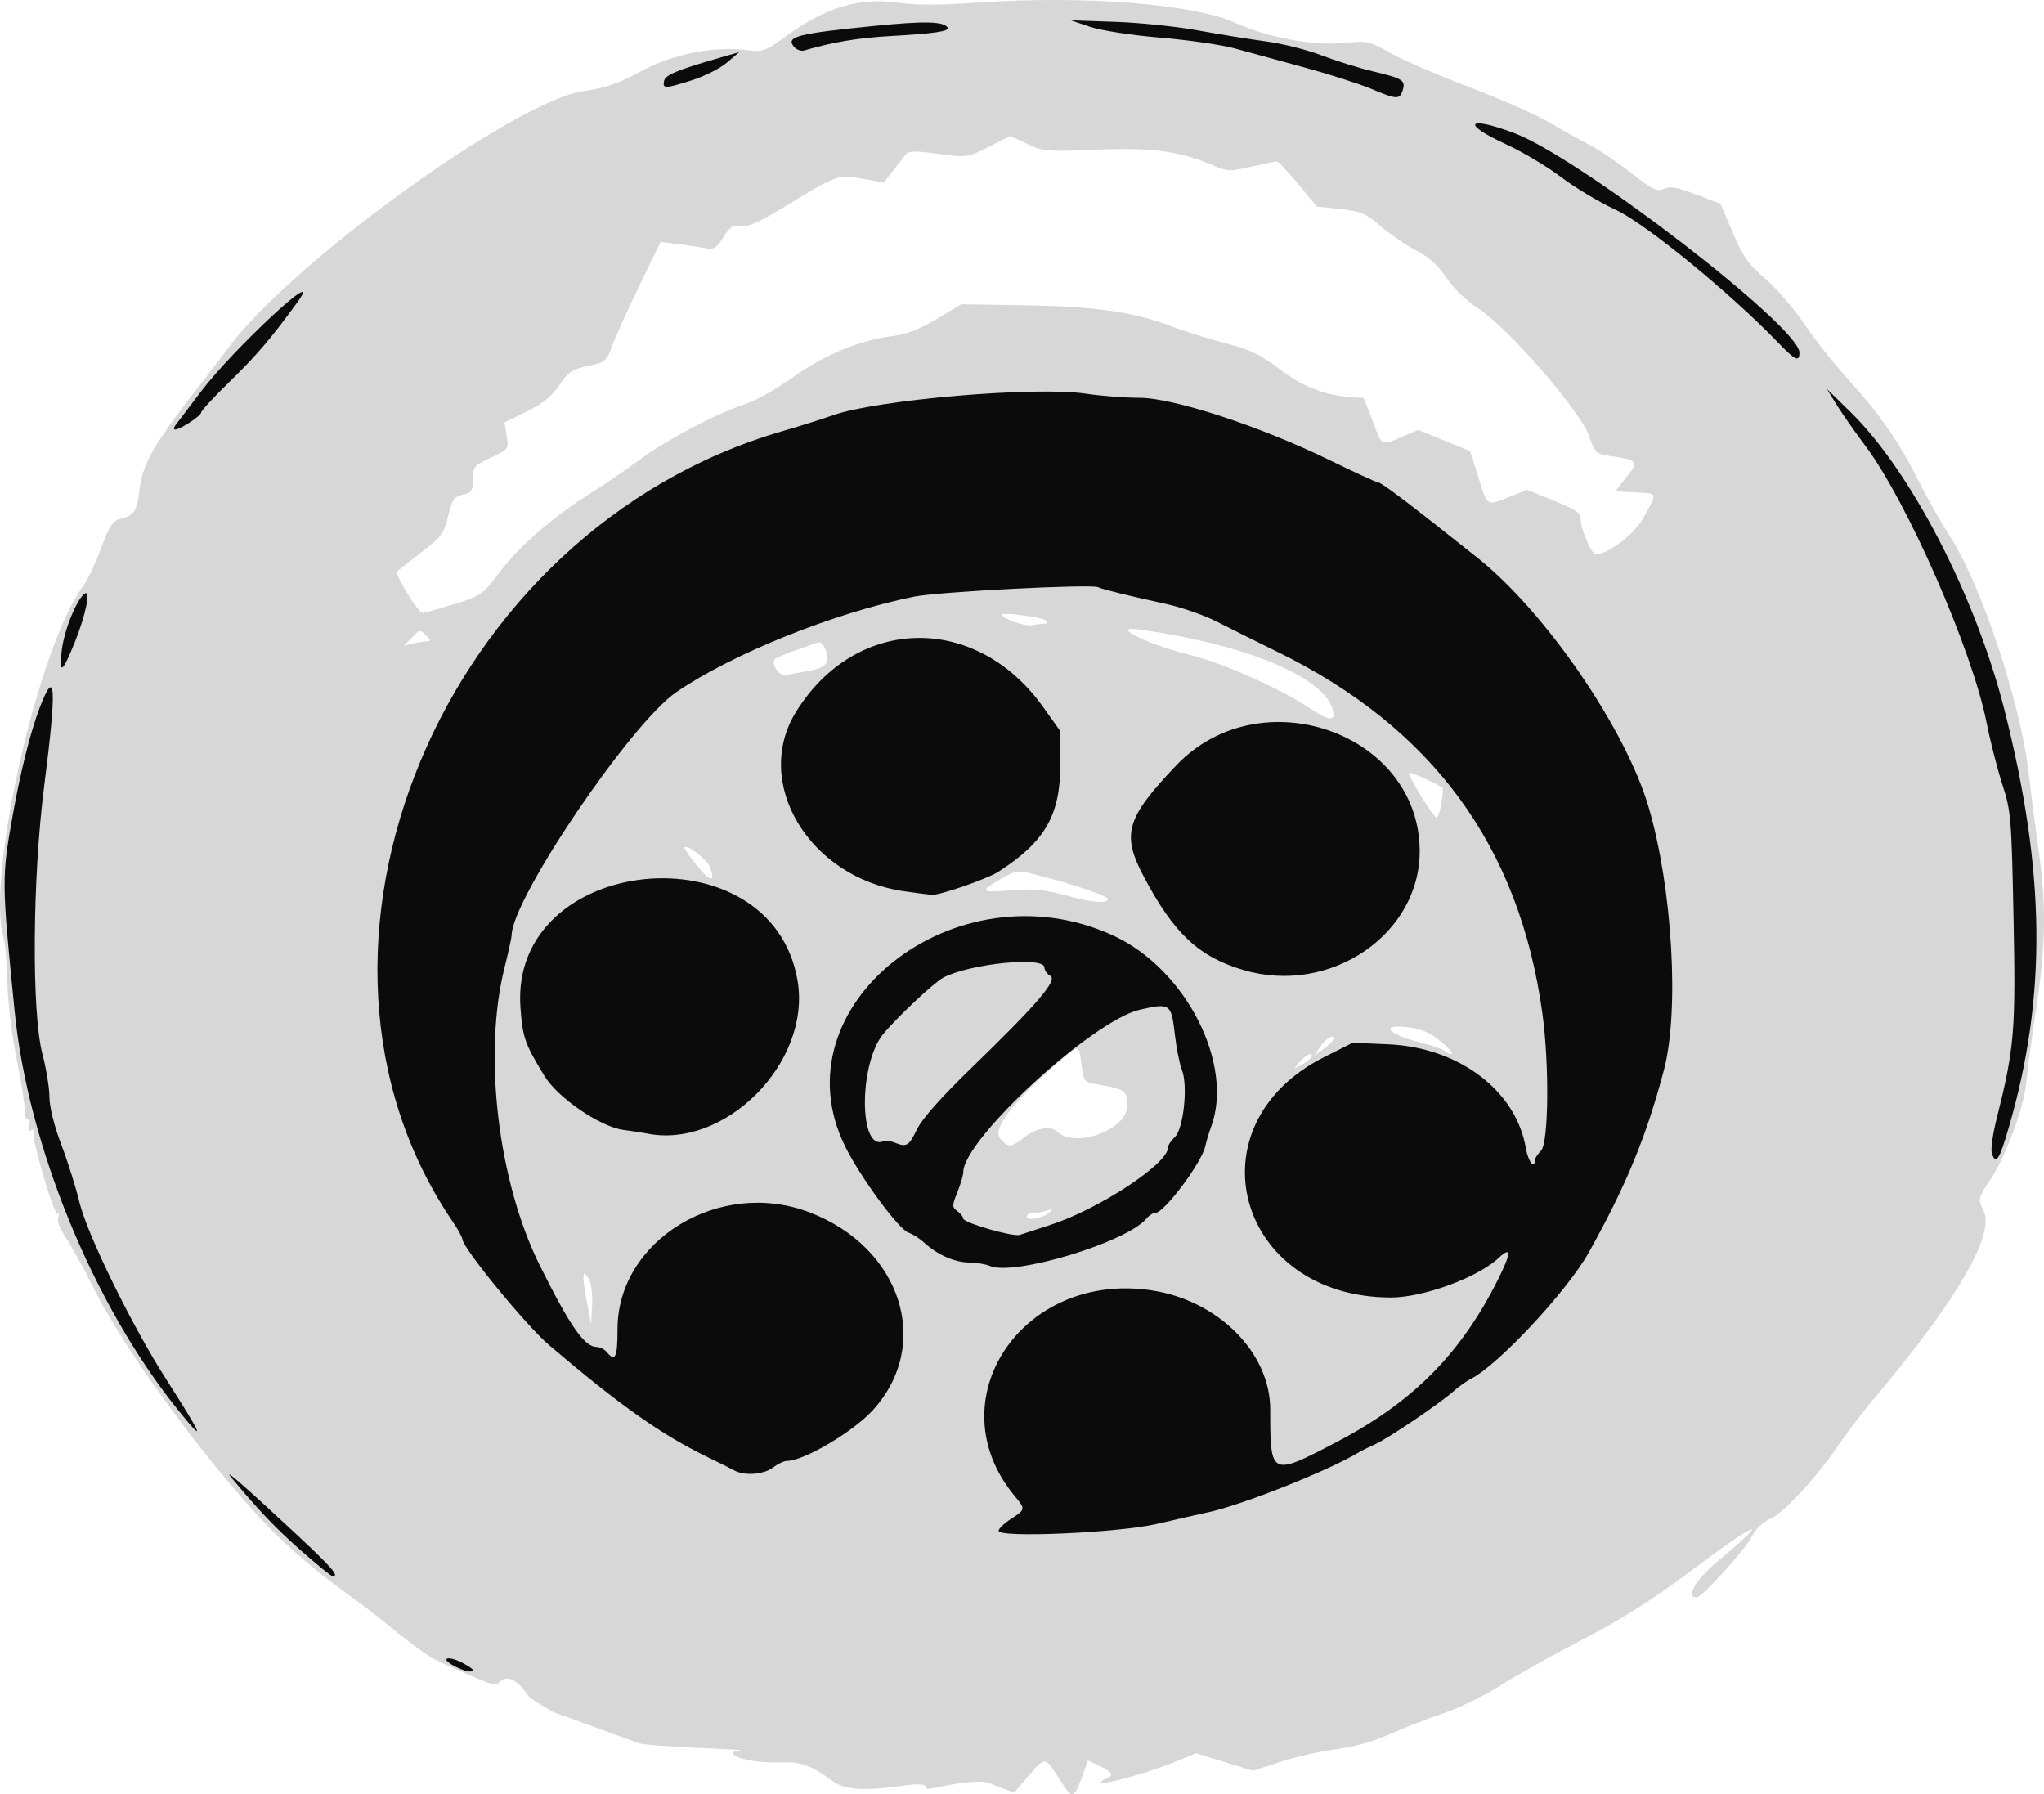 <?xml version="1.0" encoding="UTF-8" standalone="no"?>
<!-- Created with Inkscape (http://www.inkscape.org/) -->
<svg
   xmlns:svg="http://www.w3.org/2000/svg"
   xmlns="http://www.w3.org/2000/svg"
   version="1.0"
   width="579.34"
   height="508.476"
   id="svg2474">
  <defs
     id="defs2477" />
  <g
     transform="translate(-137.974,-150.266)"
     id="g2485">
    <path
       d="M 439.082,655.75 C 434.012,647.834 434.397,647.929 429.636,653.408 L 425.371,658.317 L 418.185,655.571 C 414.233,654.061 400.714,657.643 400.714,657.247 C 400.714,653.356 384.51,659.962 375.517,655.952 C 372.286,654.511 368.471,649.389 360.143,649.713 C 347.921,650.189 342.672,646.741 347.424,646.404 C 351.975,646.08 321.933,645.353 319.002,644.285 L 294.5,635.355 C 291.2,633.321 288.315,631.512 288.09,631.335 C 287.715,631.041 283.495,623.653 279.874,626.712 C 278.147,628.171 278.258,628.202 266.107,622.829 C 260.929,620.54 260.203,620.781 245.939,609.175 C 238.378,603.023 229.109,597.588 216.93,585.804 C 200.081,569.501 173.95,534.352 164.42,515.172 C 161.776,509.852 158.312,503.563 156.721,501.195 C 154.96,498.575 154.078,496.239 154.467,495.225 C 154.818,494.31 154.765,493.901 154.35,494.317 C 153.427,495.24 146.858,473.029 147.512,471.198 C 147.792,470.414 147.522,470.178 146.831,470.604 C 146.051,471.086 145.865,470.623 146.249,469.155 C 146.56,467.968 146.405,467.249 145.907,467.558 C 145.408,467.866 144.99,466.629 144.977,464.809 C 144.964,462.989 143.897,456.325 142.605,450 C 141.273,443.476 140.177,434.302 140.072,428.797 C 139.971,423.461 139.461,417.611 138.939,415.797 C 134.028,398.731 148.835,333.476 161.469,316.5 C 162.697,314.85 165.003,309.994 166.593,305.708 C 168.956,299.338 169.941,297.808 171.992,297.32 C 175.998,296.368 176.734,295.284 177.492,289.221 C 178.471,281.381 181.313,276.497 195.579,258.139 C 198.286,254.656 201.4,250.58 202.5,249.08 C 220.157,225.002 284.102,178.761 303.467,176.068 C 309.615,175.213 313.127,174.003 319.43,170.567 C 328.431,165.66 340.081,163.29 349.5,164.449 C 354.31,165.041 354.764,164.874 361.452,160.047 C 372.072,152.382 381.514,149.564 391.84,150.978 C 397.526,151.757 404.101,151.772 414.664,151.03 C 445.026,148.899 476.329,151.352 488.258,156.797 C 497.309,160.929 510.216,163.297 518.977,162.434 C 525.472,161.794 526.025,161.916 532.186,165.361 C 535.722,167.339 545.79,171.685 554.558,175.018 C 563.326,178.351 573.425,182.805 577,184.915 C 580.575,187.025 585.75,189.916 588.5,191.339 C 591.25,192.762 596.608,196.376 600.407,199.37 C 606.39,204.086 607.616,204.677 609.57,203.786 C 611.336,202.981 613.323,203.331 618.729,205.397 L 625.633,208.035 L 629.052,216.122 C 631.906,222.874 633.437,225.047 638.323,229.279 C 641.541,232.068 646.459,237.758 649.252,241.925 C 652.044,246.091 657.779,253.325 661.996,258 C 671.083,268.074 676.239,275.533 681.893,286.783 C 684.183,291.339 688.12,298.287 690.642,302.222 C 699.663,316.296 710.717,349.572 712.991,369.5 C 713.619,375 714.89,384.9 715.816,391.5 C 718.012,407.147 717.824,418.142 715.049,436.5 C 713.801,444.75 712.562,453.975 712.296,457 C 711.686,463.911 706.519,477.98 702.25,484.35 C 698.645,489.731 698.522,490.238 700.103,493.192 C 703.619,499.761 693.069,518.155 670.19,545.35 C 666.419,549.832 661.831,555.75 659.995,558.5 C 653.594,568.085 643.988,578.702 640.147,580.434 C 637.751,581.514 635.685,583.469 634.458,585.815 C 632.463,589.631 620.31,603 618.836,603 C 615.623,603 618.648,597.861 624.953,592.609 C 640.84,579.376 636.241,581.163 616.789,595.783 C 606.288,603.675 597.64,609.134 586.314,615.023 C 577.616,619.545 567.101,625.438 562.947,628.119 C 558.792,630.8 551.592,634.284 546.947,635.861 C 542.301,637.438 535.441,640.121 531.702,641.823 C 527.464,643.753 521.817,645.326 516.702,646.002 C 512.191,646.599 505.044,648.219 500.819,649.602 L 493.138,652.118 L 485.054,649.635 L 476.969,647.153 L 470.735,649.714 C 463.954,652.5 450.839,656.172 450.145,655.478 C 449.908,655.241 450.453,654.763 451.357,654.417 C 453.805,653.477 453.372,652.548 449.664,650.779 L 446.327,649.188 L 444.563,654.094 C 442.484,659.877 441.848,660.069 439.082,655.75 z M 304.97,512.944 C 303.093,509.436 302.829,511.386 304.2,518.633 L 305.5,525.5 L 305.801,520.28 C 305.967,517.409 305.593,514.108 304.97,512.944 z M 435.5,493.782 C 436.199,493.03 435.948,492.901 434.668,493.353 C 433.661,493.709 431.973,494 430.918,494 C 429.863,494 429,494.499 429,495.108 C 429,496.428 433.987,495.411 435.5,493.782 z M 428.411,472.5 C 431.741,469.96 435.827,469.253 437.55,470.918 C 442.707,475.899 457.5,470.458 457.5,463.579 C 457.5,459.343 456.847,458.889 448.84,457.553 C 445.322,456.967 445.153,456.75 444.496,451.972 C 443.65,445.819 444.232,445.717 435.487,453.544 C 424.079,463.754 419.239,470.502 421.518,473.02 C 423.82,475.564 424.457,475.516 428.411,472.5 z M 509.503,449.995 C 510.659,448.125 508.313,448.996 506.405,451.146 C 504.513,453.276 504.515,453.283 506.694,452.14 C 507.901,451.507 509.165,450.542 509.503,449.995 z M 515.969,444.667 C 516.026,443.153 513.699,444.567 512.086,447.026 L 510.5,449.443 L 513.219,447.471 C 514.714,446.387 515.951,445.125 515.969,444.667 z M 546.5,445.56 C 543.677,443.154 541.083,441.951 537.686,441.473 C 529.082,440.261 530.789,443.23 540.038,445.563 C 543.592,446.46 546.928,447.6 547.45,448.097 C 547.972,448.594 548.872,448.993 549.45,448.985 C 550.028,448.977 548.7,447.436 546.5,445.56 z M 452,405.061 C 452,404.17 441.045,400.499 430.778,397.949 C 426.376,396.856 425.75,396.956 421.528,399.431 C 415.429,403.005 415.74,403.31 424.75,402.585 C 430.788,402.099 434.047,402.388 439.5,403.891 C 447.297,406.039 452,406.479 452,405.061 z M 339.139,395.901 C 338.281,393.68 332,389.007 332,390.59 C 332,390.977 333.664,393.324 335.697,395.806 C 339.409,400.336 340.866,400.377 339.139,395.901 z M 546.511,377.933 C 546.889,375.696 547.041,373.726 546.849,373.556 C 545.652,372.494 537.728,368.939 537.366,369.301 C 536.813,369.854 544.261,381.974 545.162,381.989 C 545.526,381.995 546.133,380.17 546.511,377.933 z M 515.93,352.75 C 515.383,343.023 492.577,333.061 460.75,328.646 C 452.197,327.459 463.109,332.861 475.393,335.894 C 484.496,338.142 500.963,345.473 509,350.857 C 513.875,354.123 516.04,354.714 515.93,352.75 z M 366.692,340.495 C 372.02,339.667 373.382,338.136 372.008,334.52 C 371.232,332.481 370.536,331.974 369.236,332.504 C 368.281,332.893 365.475,333.899 363,334.739 C 360.525,335.579 358.121,336.608 357.657,337.026 C 356.269,338.277 358.927,342.151 360.811,341.621 C 361.74,341.36 364.387,340.853 366.692,340.495 z M 258.964,332.014 C 260.153,332.003 260.106,331.677 258.71,330.282 C 257.086,328.657 256.869,328.692 254.746,330.91 L 252.5,333.257 L 255,332.642 C 256.375,332.304 258.159,332.021 258.964,332.014 z M 433.95,327.014 C 434.835,327.005 435.03,326.66 434.45,326.128 C 433.41,325.173 422,323.67 422,324.488 C 422,325.559 428.599,327.863 430.5,327.456 C 431.6,327.22 433.152,327.021 433.95,327.014 z M 266.488,321.532 C 274.374,319.127 274.706,318.896 279.54,312.474 C 285.095,305.094 295.01,296.491 305.5,289.949 C 309.35,287.548 315.65,283.249 319.5,280.397 C 327.044,274.807 341.33,267.321 349.67,264.587 C 352.514,263.655 358.454,260.283 362.871,257.093 C 371.505,250.858 381.695,246.66 391,245.505 C 394.827,245.03 398.624,243.557 403.482,240.661 L 410.464,236.5 L 428.482,236.785 C 448.357,237.099 459.225,238.646 469.683,242.648 C 473.433,244.083 480.438,246.277 485.252,247.524 C 492.578,249.422 495.185,250.692 501.252,255.321 C 508.029,260.492 515.575,263 524.357,263 C 524.474,263 525.663,265.925 527,269.5 C 529.759,276.878 529.33,276.645 535.378,274.053 L 539.921,272.105 L 547.303,275.112 L 554.685,278.118 L 557.019,285.559 C 559.65,293.95 559.208,293.677 565.896,291.041 L 570.865,289.082 L 578.433,292.164 C 584.93,294.811 586,295.59 586,297.673 C 586,299.659 588.206,305.315 589.591,306.881 C 591.409,308.935 600.794,302.416 603.75,297.046 C 607.83,289.634 607.998,290.153 601.404,289.8 L 595.808,289.5 L 598.944,285.562 C 602.504,281.092 602.191,280.637 594.833,279.576 C 590.287,278.92 590.118,278.768 588.333,273.73 C 585.847,266.714 565.511,243.262 557.307,237.95 C 553.781,235.668 550.125,232.169 548,229.045 C 545.596,225.511 542.935,223.095 539.5,221.328 C 536.75,219.914 532.232,216.832 529.46,214.48 C 525.003,210.699 523.655,210.122 517.811,209.496 L 511.202,208.789 L 505.913,202.394 C 503.003,198.877 500.286,196 499.874,196 C 499.461,196 496.21,196.676 492.649,197.502 C 486.607,198.903 485.882,198.878 481.809,197.132 C 472.401,193.1 464.243,192.005 448.623,192.68 C 434.766,193.278 433.67,193.187 429.131,191.061 L 424.322,188.809 L 418.217,191.891 C 412.143,194.957 412.07,194.967 403.881,193.865 C 396.981,192.936 395.477,192.988 394.575,194.188 C 393.984,194.975 392.367,197.051 390.982,198.8 L 388.464,201.982 L 382.349,200.905 C 375.349,199.672 375.658,199.559 360,209.057 C 352.89,213.369 349.843,214.693 347.887,214.319 C 345.714,213.903 344.896,214.432 343.022,217.464 C 341.143,220.505 340.334,221.025 338.135,220.607 C 336.686,220.331 333.181,219.821 330.346,219.472 L 325.192,218.839 L 319.22,231.169 C 315.936,237.951 312.464,245.617 311.506,248.204 C 309.841,252.697 309.534,252.955 304.624,253.974 C 300.176,254.898 299.082,255.632 296.492,259.429 C 294.332,262.597 291.758,264.676 287.238,266.905 L 280.975,269.993 L 281.581,273.782 C 282.181,277.535 282.139,277.593 277.093,279.956 C 272.299,282.202 272,282.562 272,286.091 C 272,289.401 271.666,289.915 269.148,290.467 C 266.67,291.012 266.127,291.804 264.995,296.52 C 263.823,301.405 263.086,302.414 257.597,306.64 C 254.244,309.223 251.082,311.701 250.57,312.148 C 249.703,312.905 256.489,324 257.82,324 C 258.137,324 262.038,322.889 266.488,321.532 z"
       id="path2489"
       style="fill:#d7d7d7" />
    <path
       d="M 266.5,622.295 C 262.593,620.179 264.914,619.387 268.932,621.465 C 270.619,622.337 272,623.265 272,623.526 C 272,624.462 269.445,623.89 266.5,622.295 z M 223.308,589.728 C 216.129,583.394 211.353,578.389 203.558,569.028 C 200.911,565.848 207.568,571.648 221.75,584.875 C 232.092,594.521 234.276,597.038 232.25,596.978 C 231.838,596.966 227.813,593.703 223.308,589.728 z M 421,584.106 C 421,583.508 422.569,582.002 424.488,580.759 C 428.639,578.07 428.661,577.945 425.637,574.327 C 403.054,547.307 427.537,510.404 464.362,515.957 C 483.267,518.808 498,533.59 498,549.707 C 498,568.72 498.068,568.753 516.915,558.893 C 538.321,547.693 551.905,534.039 562.426,513.148 C 566.344,505.366 566.447,503.292 562.741,506.774 C 556.821,512.335 541.379,518.001 532.179,517.987 C 488.5,517.922 475.006,469.103 513.34,449.829 L 521.379,445.787 L 531.439,446.225 C 551.51,447.098 567.742,459.377 570.468,475.75 C 571.07,479.363 573,481.895 573,479.071 C 573,478.561 573.788,477.355 574.75,476.393 C 576.912,474.23 577.138,451.998 575.145,437.5 C 568.624,390.057 543.985,356.47 499.899,334.928 C 494.18,332.133 486.575,328.343 483,326.506 C 479.425,324.669 472.9,322.385 468.5,321.429 C 458.239,319.201 450.177,317.216 449.238,316.687 C 447.519,315.719 403.931,317.955 397,319.367 C 374.163,324.021 345.404,335.591 329.571,346.495 C 316.703,355.358 283.09,405.012 282.988,415.31 C 282.982,415.965 282.075,420.1 280.974,424.5 C 274.83,449.052 279.115,485.117 291.01,508.977 C 299.593,526.191 303.652,532 307.1,532 C 308.01,532 309.315,532.675 310,533.5 C 312.365,536.35 313,534.969 313,526.971 C 313,501.746 341.923,484.121 367.387,493.83 C 393.459,503.771 402.297,531.303 385.384,549.898 C 379.783,556.056 365.835,564.293 361,564.299 C 360.175,564.3 358.427,565.133 357.115,566.15 C 354.557,568.134 349.069,568.593 346.236,567.06 C 345.281,566.543 341.764,564.789 338.421,563.162 C 325.307,556.781 313.732,548.596 293.594,531.465 C 287.152,525.984 269.134,503.984 269.039,501.482 C 269.017,500.922 267.78,498.672 266.289,496.482 C 213.728,419.275 263.314,300.389 359.723,272.465 C 364.551,271.066 370.975,269.044 374,267.971 C 386.526,263.525 431.632,259.685 445.867,261.852 C 450.065,262.49 456.85,263.01 460.944,263.007 C 470.504,262.998 495.137,271.059 514.652,280.582 C 521.885,284.112 528.185,287.003 528.652,287.007 C 529.581,287.014 537.421,292.969 556.761,308.359 C 575.975,323.649 598.722,356.79 605.247,379 C 611.99,401.956 614.017,436.726 609.59,453.5 C 604.611,472.361 598.908,486.208 588.272,505.254 C 582.227,516.079 562.712,537.026 555,540.967 C 553.625,541.669 551.375,543.262 550,544.507 C 546.291,547.863 531.488,557.882 527.751,559.566 C 525.963,560.371 523.825,561.436 523,561.934 C 514.457,567.08 490.072,576.773 480.5,578.827 C 477.75,579.417 471.225,580.901 466,582.125 C 455.119,584.674 421,586.176 421,584.106 z M 188.111,549.451 C 164.279,519.711 145.906,474.775 142.135,437 C 138.414,399.739 138.408,399.09 141.635,381 C 143.79,368.915 146.684,357.424 149.252,350.75 C 153.763,339.03 154.091,344.893 150.5,373 C 147.148,399.236 146.898,437.165 150,449 C 151.081,453.125 151.973,458.599 151.983,461.164 C 151.993,463.994 153.318,469.303 155.351,474.664 C 157.194,479.524 159.509,486.875 160.497,491 C 162.665,500.058 175.35,525.963 184.98,541 C 195.727,557.78 196.536,559.964 188.111,549.451 z M 418.5,509.027 C 417.4,508.54 414.79,508.109 412.7,508.07 C 408.471,507.992 403.776,505.932 400,502.498 C 398.625,501.248 396.6,499.95 395.5,499.615 C 392.779,498.784 381.838,483.914 377.519,475.176 C 357.77,435.215 409.108,394.894 453.578,415.441 C 474.158,424.949 487.895,452.01 481.177,469.812 C 480.619,471.29 479.907,473.678 479.596,475.117 C 478.587,479.774 467.935,494 465.457,494 C 464.79,494 463.639,494.73 462.899,495.622 C 457.321,502.342 425.257,512.024 418.5,509.027 z M 435.762,497.382 C 449.476,492.915 469,480.092 469,475.552 C 469,474.869 469.865,473.527 470.923,472.57 C 473.413,470.316 474.743,457.953 472.974,453.5 C 472.318,451.85 471.428,447.42 470.996,443.655 C 469.963,434.654 469.69,434.455 461.06,436.418 C 447.669,439.464 411,473.208 411,482.485 C 411,483.296 410.251,485.833 409.334,488.122 C 407.78,492.006 407.78,492.366 409.334,493.503 C 410.251,494.172 411.001,495.121 411.002,495.61 C 411.005,496.792 425.082,500.863 427,500.237 C 427.825,499.968 431.768,498.683 435.762,497.382 z M 397.852,470.367 C 399.323,467.339 404.61,461.365 413.118,453.117 C 431.958,434.852 437.813,428.034 435.68,426.841 C 434.756,426.324 434,425.248 434,424.45 C 434,421.249 413.057,423.333 405.391,427.298 C 402.774,428.651 392.159,438.615 388.27,443.369 C 381.432,451.729 381.391,476.318 388.22,473.757 C 388.924,473.493 390.4,473.633 391.5,474.068 C 394.974,475.443 395.549,475.108 397.852,470.367 z M 702.526,477.08 C 702.19,476.025 702.804,471.637 703.888,467.33 C 708.922,447.346 709.334,442.464 708.686,410.513 C 708.105,381.822 707.964,380.148 705.49,372.5 C 704.067,368.1 702.058,360.225 701.026,355 C 696.969,334.469 678.476,292.288 666.625,276.532 C 663.715,272.664 660.084,267.475 658.555,265 L 655.775,260.5 L 662.431,267 C 679.592,283.757 697.949,319.266 706.116,351.5 C 717.779,397.535 718.145,432.56 707.353,469.75 C 704.647,479.074 703.643,480.6 702.526,477.08 z M 321,471.448 C 320.175,471.271 317.364,470.846 314.754,470.503 C 308.103,469.628 296.057,461.407 292.25,455.145 C 286.722,446.052 286.136,444.385 285.499,435.963 C 282.189,392.193 356.722,384.851 364.038,428.227 C 367.955,451.446 343.294,476.21 321,471.448 z M 490.372,425.168 C 477.712,421.411 470.687,414.824 462.171,398.725 C 455.791,386.666 457.105,382.164 471.377,367.167 C 495.037,342.306 539.763,357.687 540.363,390.891 C 540.796,414.891 515.102,432.508 490.372,425.168 z M 394.168,402.846 C 367.325,399.003 351.148,372.093 363.601,352 C 380.558,324.639 414.606,323.971 433.626,350.625 L 438.5,357.455 L 438.5,366.977 C 438.5,381.333 434.153,388.844 420.926,397.345 C 417.793,399.358 404.259,404.048 402.075,403.877 C 401.209,403.809 397.651,403.345 394.168,402.846 z M 155.487,334.517 C 156.177,328.746 159.812,319.852 162.045,318.472 C 163.716,317.44 162.274,324.492 159.28,332 C 155.671,341.051 154.623,341.746 155.487,334.517 z M 187.727,270.75 C 188.262,270.062 191.497,265.796 194.917,261.268 C 204.145,249.051 230.399,224.703 222.305,235.869 C 215.016,245.924 210.6,251.104 203.111,258.385 C 198.65,262.721 195,266.665 195,267.149 C 195,268.094 189.074,271.99 187.628,271.996 C 187.148,271.998 187.193,271.438 187.727,270.75 z M 641.958,247.37 C 628.411,233.301 604.411,213.666 596,209.77 C 591.325,207.605 584.326,203.415 580.446,200.461 C 576.567,197.506 569.479,193.29 564.696,191.09 C 551.979,185.243 553.797,182.963 567.169,187.991 C 585.73,194.97 648,242.882 648,250.184 C 648,252.963 646.811,252.41 641.958,247.37 z M 526.5,175.397 C 523.2,174.012 514.65,171.28 507.5,169.326 C 500.35,167.372 491.498,164.955 487.828,163.955 C 484.159,162.955 474.709,161.595 466.828,160.933 C 458.745,160.254 450.103,158.924 447,157.883 L 441.5,156.037 L 454,156.453 C 460.875,156.681 471.45,157.772 477.5,158.877 C 483.55,159.981 492.254,161.388 496.843,162.003 C 501.432,162.618 508.455,164.379 512.449,165.917 C 516.443,167.455 523.038,169.511 527.105,170.485 C 535.64,172.529 536.439,173.042 535.532,175.899 C 534.694,178.54 533.881,178.495 526.5,175.397 z M 326.181,173.25 C 326.504,171.519 329.827,170.127 342,166.617 L 347.5,165.032 L 344,168.01 C 342.075,169.648 337.64,171.891 334.145,172.994 C 326.388,175.442 325.767,175.462 326.181,173.25 z M 362.999,163.498 C 360.623,160.636 363.929,159.787 386,157.589 C 400.001,156.194 405.463,156.322 406.543,158.069 C 407.204,159.14 402.997,159.758 390,160.501 C 381.111,161.009 373.968,162.216 365.891,164.575 C 365.006,164.834 363.705,164.349 362.999,163.498 z"
       id="path2487"
       style="fill:#0b0b0b" />
  </g>
</svg>
